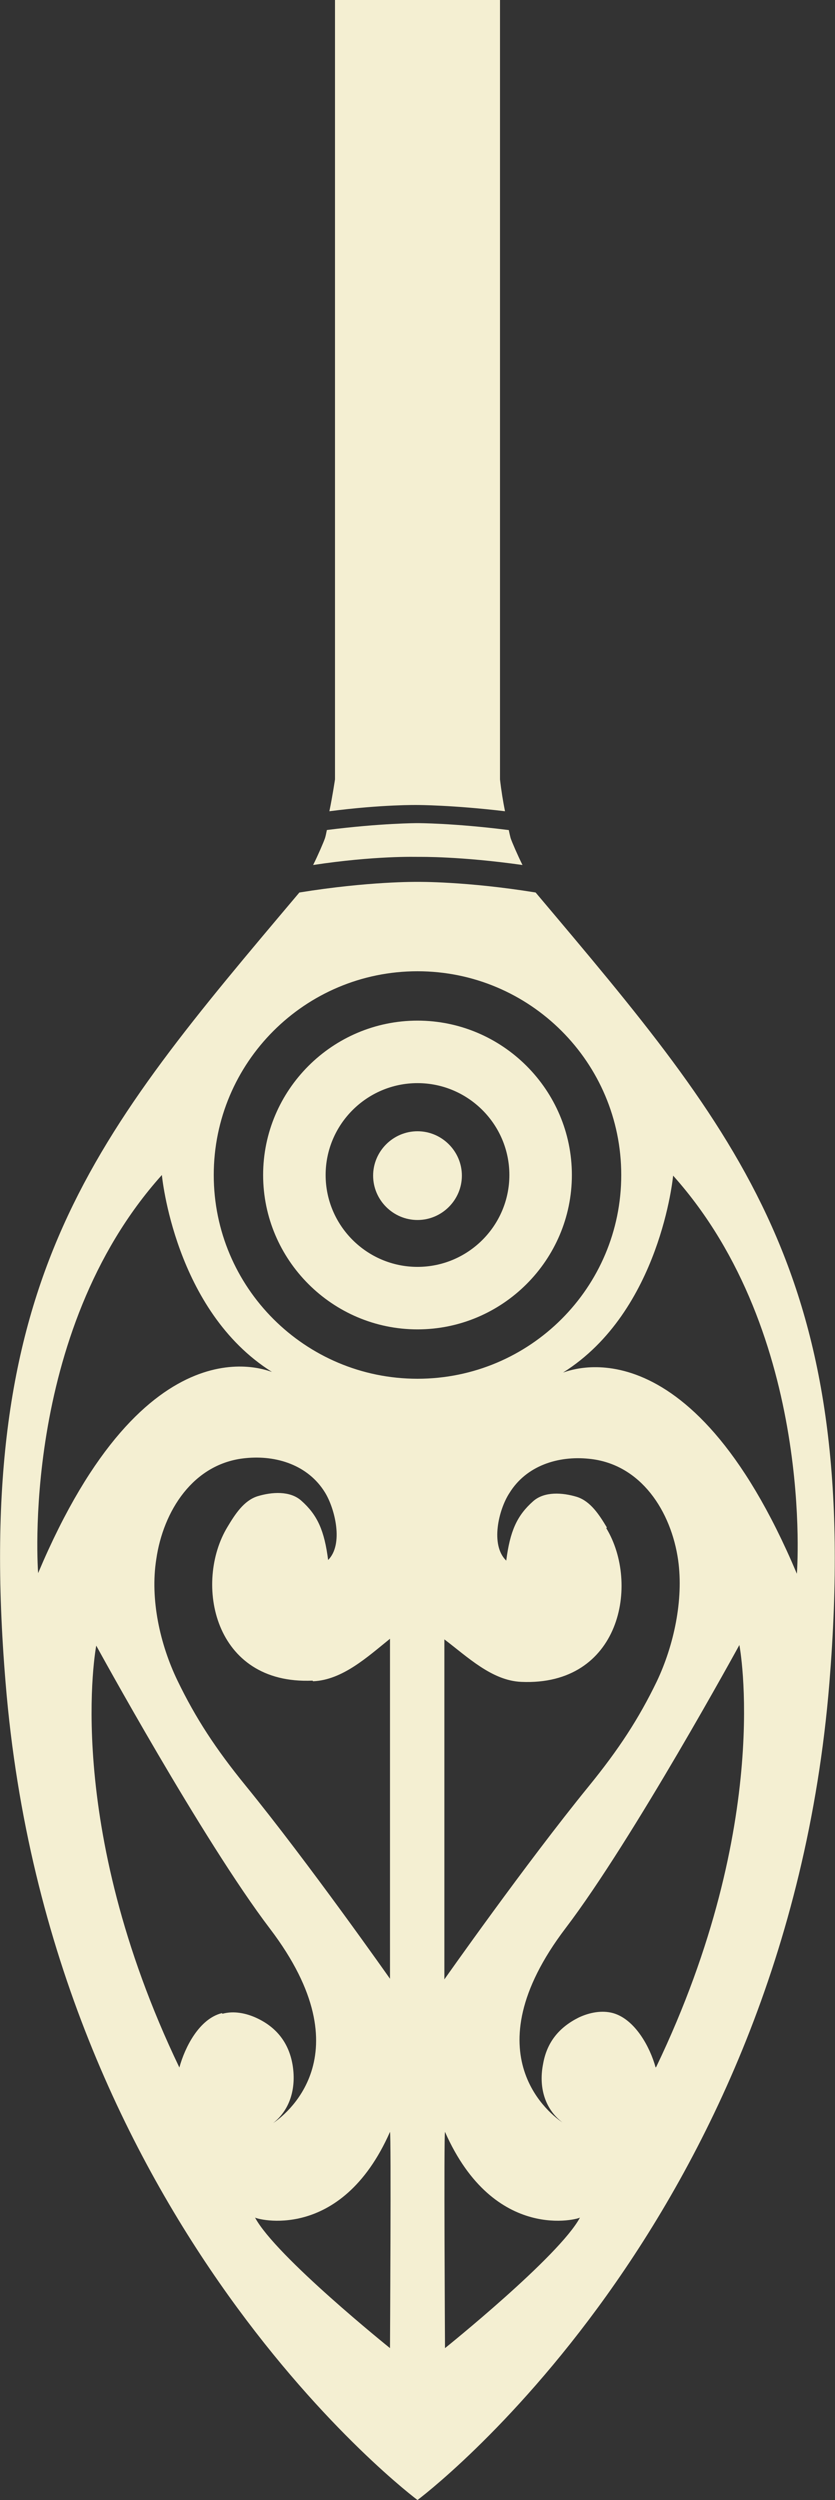 <?xml version="1.0" encoding="UTF-8"?>
<svg id="Layer_1" xmlns="http://www.w3.org/2000/svg" version="1.1" viewBox="0 0 133.6 400">
  <rect x="0" y="0" width="133.6" height="400" fill="#333333" stroke="none"/>
  <!-- Generator: Adobe Illustrator 29.8.2, SVG Export Plug-In . SVG Version: 2.1.1 Build 3)  -->
  <defs>
    <style>
      .st0 {
        fill: #f4efd2;
      }
    </style>
  </defs>
  <path class="st0" d="M66.8,212.7c-13.6,0-24.7-11.1-24.7-24.7s11.1-24.7,24.7-24.7,24.7,11.1,24.7,24.7-11.1,24.7-24.7,24.7ZM66.8,173.3c-8.1,0-14.7,6.6-14.7,14.7s6.6,14.7,14.7,14.7,14.7-6.6,14.7-14.7-6.6-14.7-14.7-14.7Z"/>
  <path class="st0" d="M66.8,181c-3.9,0-7.1,3.2-7.1,7.1s3.2,7.1,7.1,7.1,7.1-3.2,7.1-7.1-3.2-7.1-7.1-7.1Z"/>
  <g>
    <path class="st0" d="M85.7,142.8c-11.1-1.8-18.8-1.7-18.9-1.7-.1,0-7.8-.1-18.9,1.7C15.1,181.7-4.5,204.2.9,269.3c7.1,86.9,65.9,130.7,65.9,130.7,0,0,58.8-43.8,65.9-130.7,5.3-65.1-14.2-87.6-47-126.5ZM25.9,188s2,21.7,17.6,31.5c-.4,0-20-9.1-37.4,32.2,0,0-3-38.3,19.8-63.7ZM50.1,269c4.7-.2,8.7-3.9,12.3-6.8v54.4s-13-18.5-23.1-30.9c-4.8-5.9-8-10.8-10.9-16.8-2.8-5.8-4.4-13-3.4-19.4,1.1-7.7,5.9-15.4,14.3-16.2,4.9-.5,10,1.1,12.7,5.5,1.6,2.6,3,8.3.5,10.8-.6-4.7-1.7-7.2-4.3-9.5-1.8-1.6-4.7-1.4-7-.7-2.2.7-3.6,2.9-4.8,4.9-5.4,8.9-2.3,25.3,13.6,24.6ZM35.5,322.1c-3.6.9-5.9,5.4-6.8,8.7-18.8-39.2-13.3-67.5-13.3-67.5,0,0,17,31.1,27.8,45.3,15.5,20.4,2,30.1.5,31.1,2.9-2.3,3.7-5.9,3.1-9.4-.6-3.4-2.5-5.9-5.7-7.4-1.7-.8-3.7-1.2-5.5-.7ZM62.4,375.7s-18.3-14.7-21.6-20.9c0,.2,13.7,4.2,21.6-13.7.2.2,0,34.6,0,34.6ZM34.2,188c0-18,14.6-32.6,32.6-32.6s32.6,14.6,32.6,32.6-14.6,32.6-32.6,32.6-32.6-14.6-32.6-32.6ZM97.1,244.4c-1.2-2-2.6-4.2-4.8-4.9-2.3-.7-5.2-.9-7,.7-2.6,2.3-3.7,4.8-4.3,9.5-2.6-2.5-1.2-8.2.5-10.8,2.7-4.4,7.8-6,12.7-5.5,8.4.8,13.2,8.5,14.3,16.2.9,6.4-.7,13.7-3.4,19.4-2.9,6-6.1,10.9-10.9,16.8-10.1,12.4-23.1,30.9-23.1,30.9v-54.4c3.7,2.8,7.6,6.6,12.3,6.8,15.9.7,19-15.7,13.6-24.6ZM71.2,375.7s-.2-34.4,0-34.6c7.9,17.9,21.6,13.9,21.6,13.7-3.3,6.2-21.6,20.9-21.6,20.9ZM104.9,330.8c-.9-3.3-3.3-7.7-6.8-8.7-1.8-.5-3.8-.1-5.5.7-3.2,1.6-5.1,4-5.7,7.4-.7,3.5.1,7.1,3.1,9.4-1.5-1-15-10.7.5-31.1,10.8-14.2,27.8-45.3,27.8-45.3,0,0,5.5,28.3-13.3,67.5ZM127.5,251.8c-17.4-41.3-37-32.2-37.4-32.2,15.6-9.8,17.6-31.5,17.6-31.5,22.8,25.5,19.8,63.7,19.8,63.7Z"/>
    <g>
      <path class="st0" d="M66.8,128.8s5.6,0,14,1c-.3-1.5-.6-3.3-.8-5.1V0h-26.4v124.7s-.4,2.7-.9,5.1c8.5-1.1,14.1-1,14.1-1Z"/>
      <path class="st0" d="M81.3,132.8c-8.7-1.1-14.4-1.1-14.5-1.1s-5.8,0-14.5,1.1c-.1.5-.2,1-.3,1.3-.2.6-1.1,2.7-1.9,4.3,9.9-1.5,16.4-1.3,16.8-1.3s6.8-.1,16.7,1.3c-.8-1.6-1.7-3.7-1.9-4.3-.1-.4-.2-.8-.3-1.3Z"/>
    </g>
  </g>
</svg>